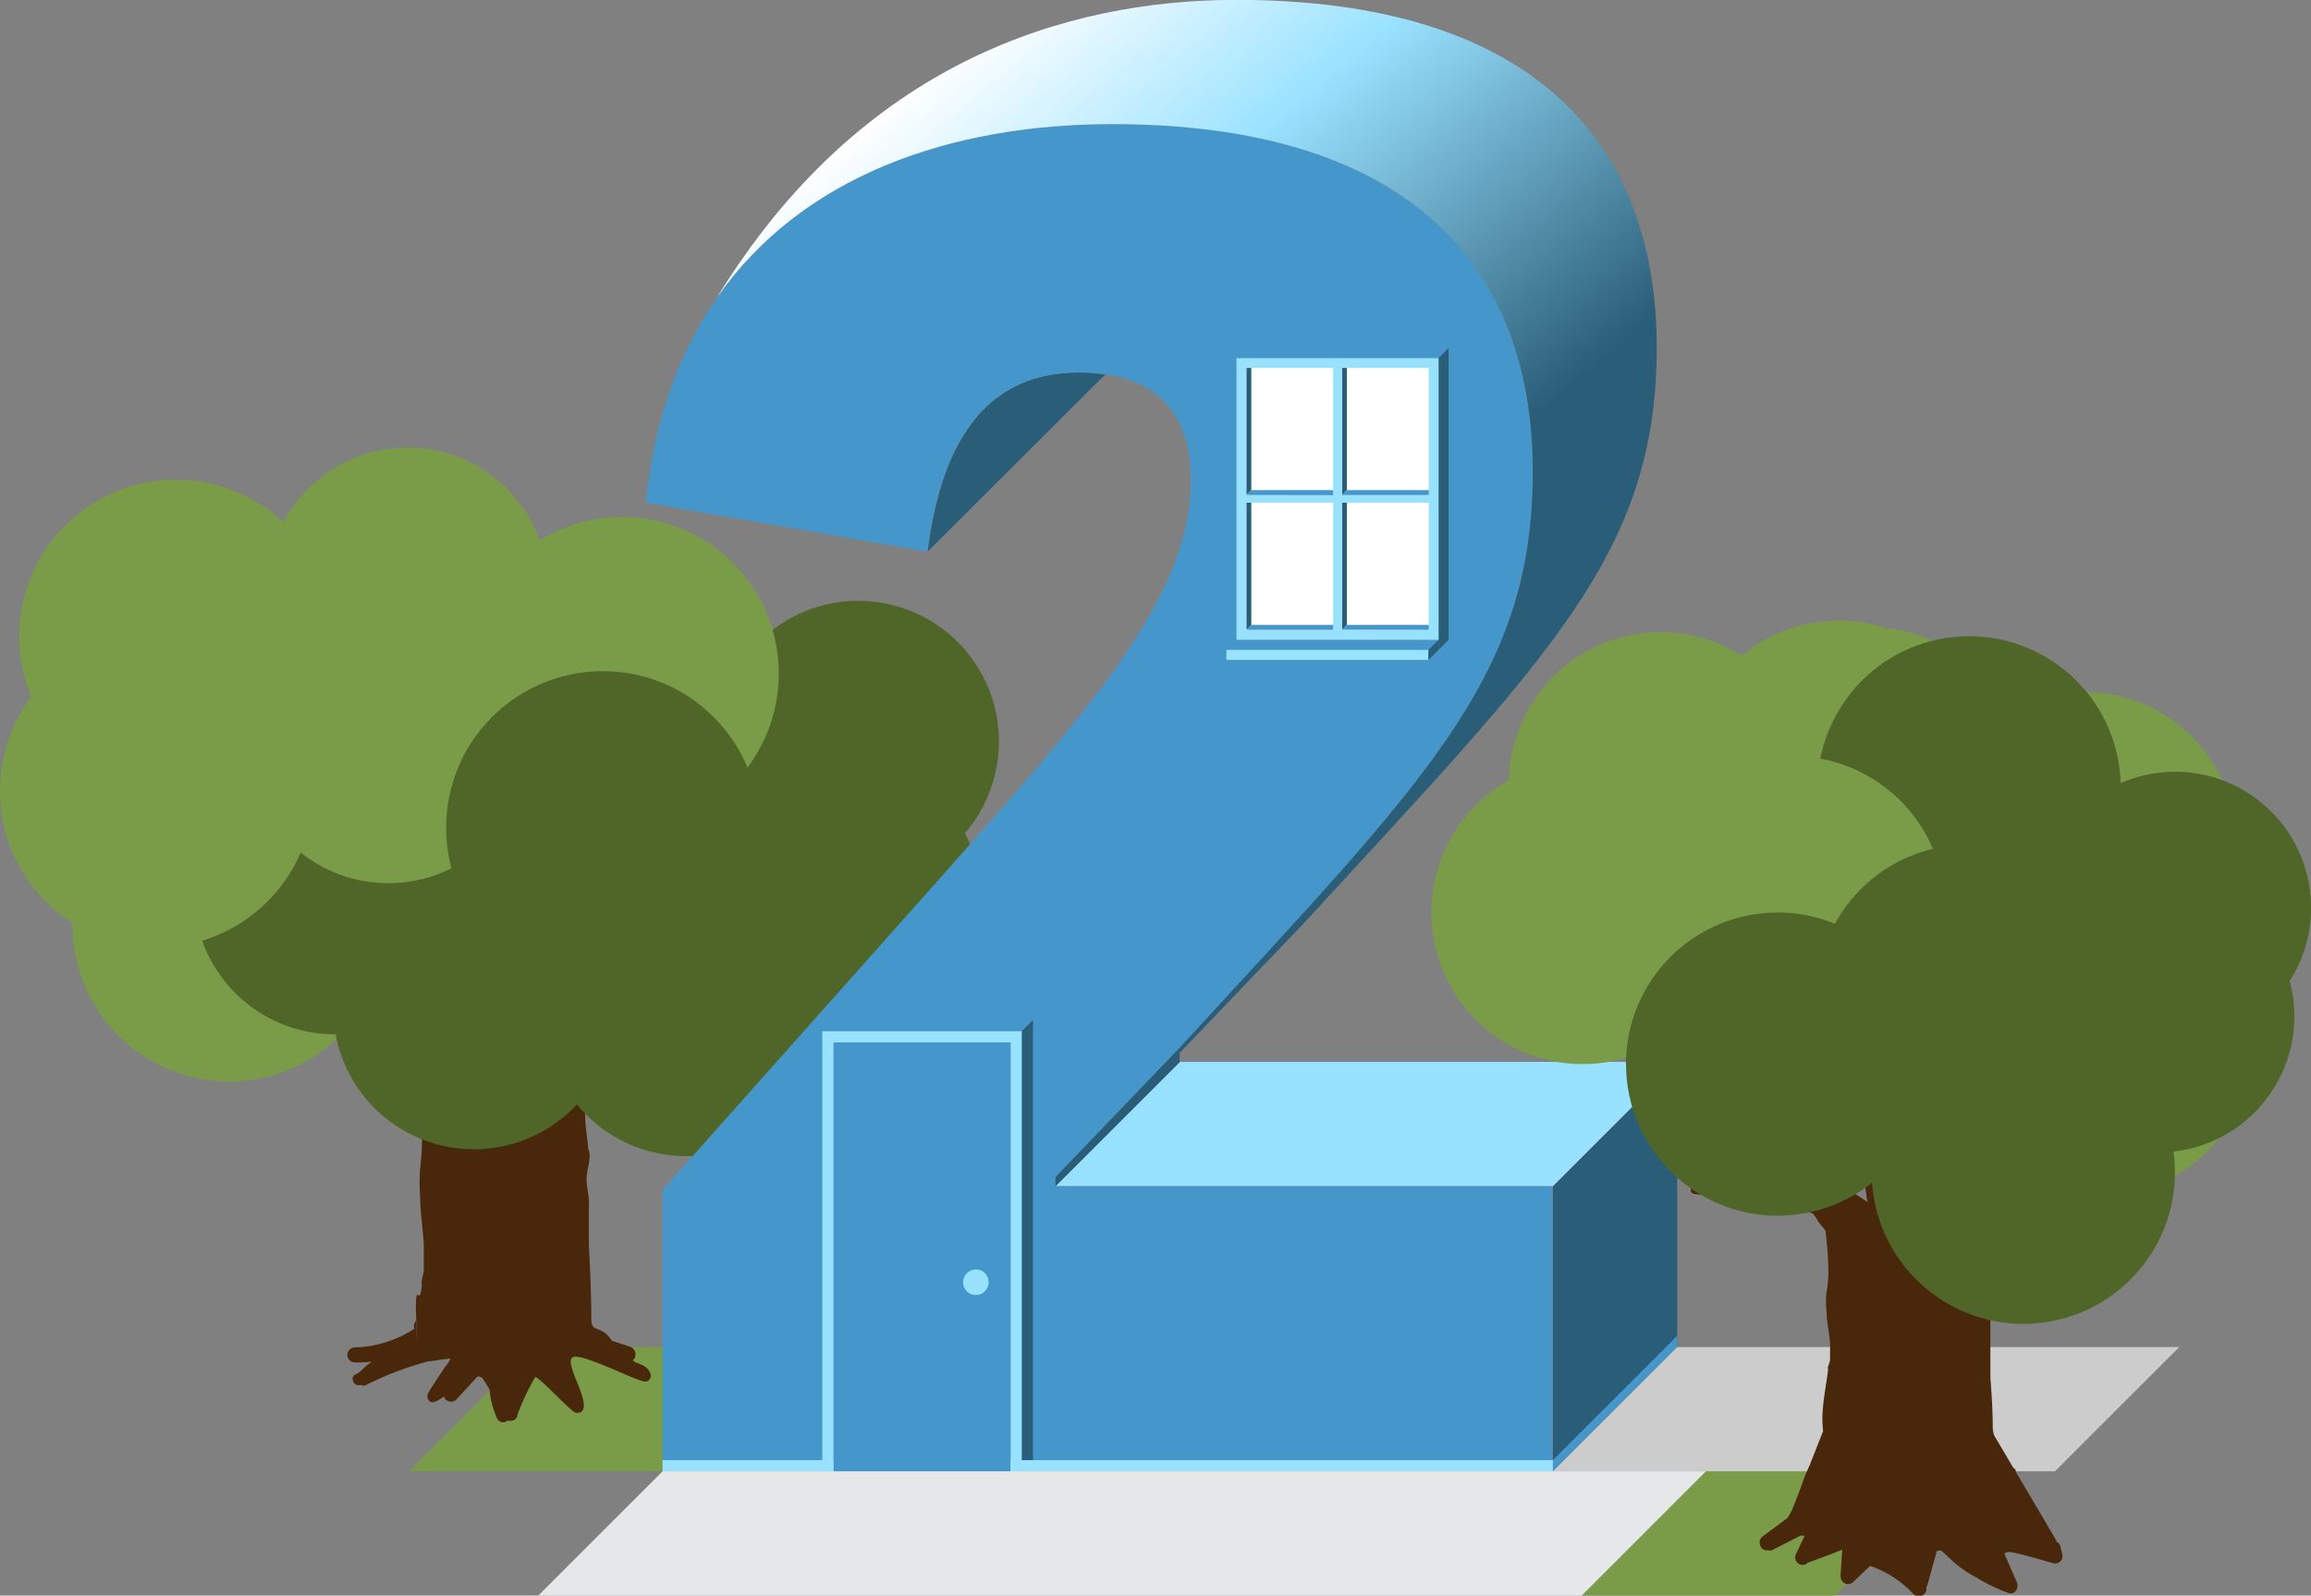 <svg xmlns="http://www.w3.org/2000/svg" xmlns:xlink="http://www.w3.org/1999/xlink" width="186.11" height="128.53" viewBox="0 0 186.11 128.53"><rect x="0" y="0" width="186.11" height="128.53" fill="#808080" stroke="none"/><defs><style>.a{fill:#7a9c49;}.b{fill:#49270a;}.c{fill:#506629;}.d{fill:#2a5d77;}.e{fill:#99e2ff;}.f{fill:#4597cb;}.g{fill:url(#a);}.h{fill:#fff;}.i{fill:#e6e7e8;}.j{fill:#ccc;}</style><linearGradient id="a" x1="70.18" y1="9.71" x2="118.58" y2="67.39" gradientUnits="userSpaceOnUse"><stop offset="0" stop-color="#fff"/><stop offset="0.28" stop-color="#99e2ff"/><stop offset="0.7" stop-color="#2a5d77"/></linearGradient></defs><title>num-2</title><polygon class="a" points="53.36 118.52 32.94 118.52 42.95 108.51 63.36 108.51 53.36 118.52"/><polygon class="a" points="147.79 128.53 127.38 128.53 137.38 118.52 157.8 118.52 147.79 128.53"/><path class="b" d="M52.36,110.59c-.26-.55-.66-.63-1.17-.85a1.52,1.52,0,0,1-.24-.14.65.65,0,0,0-.18-1.1c-.5-.18-1-.33-1.5-.49-.85-1.38-1.67-.54-1.65-1.76,0-2-.1-4-.2-6a.7.7,0,0,0,0-.25V97.24c.08-.79-.21-1.57-.18-2.37s.43-1.59.14-2.3c-.08-.88-.23-1.75-.26-2.63,0-1.23,0-2.48,0-3.71a.71.71,0,0,0-.09-.35,14.7,14.7,0,0,1,.87-2.06c.17-.4.28-.83.43-1.24A7.34,7.34,0,0,0,47,82.24c-.34,0-.74-.29-.69-.69a8.72,8.72,0,0,0,0-1.4,7.21,7.21,0,0,0-.86.79A14,14,0,0,1,44,82.56a.41.41,0,0,0-.15.38.5.5,0,0,0-.08.1c-.12.2-.23.4-.34.6C43,83,42.36,82.73,42,82.06c-.13-.54-.27-1.08-.39-1.63a6.18,6.18,0,0,1-.09-1.64l-.62,0A3.69,3.69,0,0,1,38.66,78c-.51-.6-.7-1.66-1.23-2.35-.23-.3-.49-.59-.74-.88a.94.94,0,0,1-.86-.36l-.19,0,.07.16-.12-.16a1,1,0,0,1-.55-.23,2.94,2.94,0,0,1-.61.22,12.75,12.75,0,0,1,2.24,4.56.47.47,0,0,0,.1.2c.18,1.06.28,2.13.41,3.2,0,.29.07.59.12.87-.82-.79-1.65-1.57-2.4-2.41a.42.42,0,0,0-.32-.15c-1.14-1-2.27-2-3.5-2.93a8.58,8.58,0,0,0-2-1.1,10.91,10.91,0,0,1-1.29-1.89.86.86,0,0,1-.28.45,1.08,1.08,0,0,1-.71.23l.06.18.25.45L26.89,76a.65.65,0,0,1-.49.54c-.09,0-.1,1-.32,1.25a1,1,0,0,1-.18.15,1.38,1.38,0,0,1-.9.21,5,5,0,0,1,2.55,1.31c.28.32.5.68.78,1s.7.55,1,.86a.36.36,0,0,0,0,.19h-.29c-2,0-4-.18-6.06-.21-.6,0-.65.93,0,.94h.08a.46.46,0,0,0,.23.08,27.89,27.89,0,0,1,6.93,1.38,14.8,14.8,0,0,1,2.47.89,9.76,9.76,0,0,1,.42.9c.17.4.44.78.63,1.18.05,1.69.33,3.43.25,5.12a21.87,21.87,0,0,1-.15,2.3,14.1,14.1,0,0,0,0,2.37s0,0,0,0,0,0,0,0c0,1.27.23,2.55.29,3.82,0,.2,0,.41,0,.61s0,.15,0,.22,0,.32,0,.48,0,.26,0,.39,0,.23,0,.35a6.79,6.79,0,0,1-.16.76.72.72,0,0,0,0,.33.78.78,0,0,0,0,.09c-.17,1.89-.44-.25-.48,1.66,0,.89.09,1.77.09,2.66,0,.54-.06-1.95-.1-1.41a.62.62,0,0,0-.12.56.17.17,0,0,1,0,.06,9.19,9.19,0,0,1-4.78,1.5.6.6,0,0,0,0,1.21c.45,0,.89,0,1.34-.07h0l-.1.1c-.44.27-.72.73-1.2.94s-.12,1.06.44.83h0a.4.4,0,0,0,.45,0,26.06,26.06,0,0,1,5-1.89c.59-.05,1.18-.18,1.77-.22a2.55,2.55,0,0,1-.41.64c-.06.06-1.34,2-1.36,2.1-.24.31,0,.89.45.76a3,3,0,0,0,.78-.44.62.62,0,0,0,1,.25l1.71-1.86a.51.51,0,0,1,.48.24c.16.25.33.52.49.8a7.46,7.46,0,0,0,.61,2.33.53.53,0,0,0,.85.16.65.65,0,0,0,.44,0s.06,0,.12-.06a.55.55,0,0,0,.24-.43,19.13,19.13,0,0,1,1.42-3c.35,0,2.91,2.82,3.26,2.87a.37.37,0,0,0,.15,0,.43.43,0,0,0,.47-.31c.33-1-1.52-3.68-.88-4.14s5.13,1.92,5.88,1.95h0A.49.49,0,0,0,52.36,110.59Z"/><circle class="a" cx="20" cy="62.07" r="12.62" transform="translate(-23.42 13.42) rotate(-23.89)"/><circle class="a" cx="56.78" cy="69.37" r="11.33" transform="translate(-29.02 43.4) rotate(-33.86)"/><circle class="c" cx="69.12" cy="59.73" r="11.33" transform="translate(-21.56 48.64) rotate(-33.86)"/><circle class="a" cx="28.5" cy="59.55" r="11.33" transform="translate(-32.58 34.5) rotate(-42.12)"/><circle class="a" cx="39.71" cy="68.83" r="11.33" transform="translate(-39.71 71.23) rotate(-61.75)"/><circle class="a" cx="32.82" cy="47.38" r="11.33" transform="translate(-23.3 34.25) rotate(-42.12)"/><circle class="a" cx="50.09" cy="54.26" r="12.62" transform="translate(-23.45 47.61) rotate(-42.12)"/><circle class="a" cx="14.17" cy="51.26" r="12.62" transform="translate(-30.72 22.74) rotate(-42.12)"/><circle class="a" cx="18.46" cy="74.5" r="12.62" transform="translate(-28.59 13.86) rotate(-23.89)"/><circle class="c" cx="55.24" cy="81.8" r="11.33" transform="translate(-36.21 44.65) rotate(-33.86)"/><circle class="c" cx="67.57" cy="72.16" r="11.33" transform="translate(-28.75 49.88) rotate(-33.86)"/><circle class="c" cx="26.96" cy="71.99" r="11.33" transform="translate(-41.32 36.67) rotate(-42.12)"/><circle class="c" cx="38.17" cy="81.26" r="11.33" transform="translate(-51.48 76.41) rotate(-61.75)"/><circle class="a" cx="31.28" cy="59.81" r="11.33" transform="translate(-32.04 36.43) rotate(-42.12)"/><circle class="c" cx="48.55" cy="66.69" r="12.62" transform="translate(-32.19 49.78) rotate(-42.12)"/><circle class="a" cx="12.62" cy="63.69" r="12.62" transform="translate(-39.46 24.92) rotate(-42.12)"/><polygon class="d" points="125.06 95.55 135.07 85.54 135.07 108.51 125.06 118.52 125.06 95.55"/><polygon class="e" points="85.01 95.55 95.02 85.54 135.07 85.54 125.06 95.55 85.01 95.55"/><path class="d" d="M86.93,30c-6.92,0-11,4.71-12.22,14.43L89,30.17A14.8,14.8,0,0,0,86.93,30Z"/><path class="f" d="M123.44,38c0,16.64-8.69,24.88-28.42,46.38L85,94.82v.74h40v23H53.36V95.85L74.85,71.7c12.52-14.13,21.05-23.41,21.05-33,0-5-2.36-8.69-9-8.69-6.92,0-11,4.71-12.22,14.43L52,40.49C54.24,18.55,70.88,10,89.57,10,112.84,10,123.44,20.9,123.44,38Z"/><path class="g" d="M89.57,10c23.26,0,33.87,10.9,33.87,28,0,16.64-8.69,24.88-28.42,46.38L85,94.82v.74l10-10v-.74l10-10.45c19.73-21.5,28.42-29.74,28.42-46.38,0-17.08-10.6-28-33.87-28C85.88,0,69.34,5,57.72,24h0C64.59,14.14,76.58,10,89.57,10Z"/><rect class="h" x="99.97" y="29.24" width="15.48" height="21.9"/><polygon class="f" points="100.39 28.04 99.58 28.85 115.85 28.85 116.66 28.04 100.39 28.04"/><polygon class="f" points="99.58 51.54 98.77 52.35 115.04 52.35 115.85 51.54 99.58 51.54"/><polygon class="d" points="116.66 28.04 115.85 28.85 115.85 52.35 116.66 51.54 116.66 28.04"/><rect class="e" x="98.76" y="52.35" width="16.27" height="0.81"/><polygon class="d" points="115.04 53.16 115.85 52.35 115.85 51.54 115.04 52.35 115.04 53.16"/><polygon class="d" points="100.37 29.64 100.37 39.88 100.77 39.48 100.77 29.23 100.37 29.64"/><polygon class="d" points="100.37 40.5 100.37 50.75 100.77 50.34 100.77 40.1 100.37 40.5"/><polygon class="d" points="108.07 29.64 108.07 39.88 108.47 39.48 108.47 29.23 108.07 29.64"/><polygon class="d" points="108.07 40.5 108.07 50.74 108.47 50.34 108.47 40.1 108.07 40.5"/><rect class="e" x="99.79" y="39.88" width="15.84" height="0.62"/><polygon class="f" points="115.46 39.48 108.47 39.48 108.07 39.88 115.06 39.88 115.46 39.48"/><polygon class="f" points="107.76 39.48 100.77 39.48 100.37 39.88 107.36 39.89 107.76 39.48"/><polygon class="f" points="115.46 50.34 108.47 50.34 108.07 50.74 115.06 50.75 115.46 50.34"/><polygon class="f" points="107.76 50.34 100.77 50.34 100.37 50.75 107.36 50.75 107.76 50.34"/><path class="e" d="M115.85,51.54H99.58V28.85h16.27Zm-15.48-.79h14.69V29.64H100.37Z"/><rect class="e" x="107.36" y="29.24" width="0.71" height="21.9"/><rect class="e" x="53.36" y="117.62" width="13.77" height="0.9"/><polygon class="f" points="83.19 82.17 67.12 82.17 66.22 83.07 82.28 83.07 83.19 82.17"/><polygon class="d" points="82.28 83.07 82.28 83.97 82.28 95.17 82.28 118.5 83.19 118.52 83.19 95.31 83.19 82.17 82.28 83.07"/><polygon class="d" points="67.12 83.97 67.12 83.97 74.25 83.97 67.12 83.97"/><polygon class="e" points="81.38 95.02 81.38 118.5 82.28 118.5 82.28 95.17 82.28 83.97 81.38 83.97 81.38 95.02"/><path class="f" d="M74.25,84H67.12V118.5H81.38V84Z"/><polygon class="e" points="66.22 118.5 67.12 118.5 67.12 92.71 67.12 83.97 66.22 83.97 66.22 92.56 66.22 118.5"/><polygon class="e" points="66.22 83.07 66.22 83.97 67.12 83.97 74.25 83.97 82.28 83.97 82.28 83.07 66.22 83.07"/><circle class="e" cx="78.59" cy="103.29" r="1.03"/><rect class="e" x="81.38" y="117.62" width="43.68" height="0.9"/><polygon class="f" points="125.06 117.62 125.06 118.52 135.07 108.51 135.07 107.61 125.06 117.62"/><polygon class="i" points="127.38 128.53 43.35 128.53 53.36 118.52 137.38 118.52 127.38 128.53"/><polygon class="j" points="165.49 118.52 125.06 118.52 135.07 108.51 175.5 108.51 165.49 118.52"/><path class="b" d="M166.07,125.18l-.14-.6a.5.5,0,0,0-.32-.38.55.55,0,0,0,0-.09l-3.32-5.63.1,0-.29-.3-1.51-2.56a2.22,2.22,0,0,1-.11-.65c0-1.34-.09-2.68-.19-4a.34.34,0,0,0,0-.17v-4.5c.08-.52-.2-1-.17-1.58s.41-1.06.13-1.53c-.08-.59-.22-1.17-.25-1.75,0-.82,0-1.65,0-2.47a.36.36,0,0,0-.09-.23,8.5,8.5,0,0,1,.84-1.37c.16-.26.27-.55.41-.83a9.85,9.85,0,0,0-1.34-.22c-.33,0-.71-.19-.67-.46a4,4,0,0,0,0-.93,6.71,6.71,0,0,0-.84.53,11.52,11.52,0,0,1-1.36,1.08c-.13.08-.16.17-.15.25l-.08.07-.33.4c-.41-.39-1-.61-1.38-1.05-.12-.36-.27-.72-.38-1.08a2.85,2.85,0,0,1-.08-1.09l-.6,0a4.69,4.69,0,0,1-2.18-.52c-.49-.4-.68-1.1-1.19-1.57-.22-.2-.47-.39-.71-.59A1.13,1.13,0,0,1,149,91h-.19l.07.11-.11-.11a1.25,1.25,0,0,1-.53-.15,3.76,3.76,0,0,1-.59.14,7.85,7.85,0,0,1,2.16,3,.3.3,0,0,0,.1.13c.18.7.28,1.41.39,2.13,0,.2.07.39.11.58-.79-.52-1.59-1-2.32-1.61a.5.5,0,0,0-.31-.1c-1.1-.67-2.2-1.35-3.39-1.95a9.91,9.91,0,0,0-1.93-.73,7.88,7.88,0,0,1-1.25-1.26.59.59,0,0,1-.27.3,1.39,1.39,0,0,1-.68.15l.06.12.24.3-.21,0a.54.54,0,0,1-.47.36c-.09,0-.1.67-.31.83a.94.94,0,0,1-.18.1,1.83,1.83,0,0,1-.87.14,5.85,5.85,0,0,1,2.47.87c.27.21.48.45.76.66s.68.37,1,.57a.18.18,0,0,0,0,.13h-.28c-2,0-3.91-.12-5.86-.14-.58,0-.63.62,0,.62h.08a.59.59,0,0,0,.22.05,38,38,0,0,1,6.7.92,18.93,18.93,0,0,1,2.39.59,5.85,5.85,0,0,1,.4.6c.16.27.43.52.61.79a30.12,30.12,0,0,1,.24,3.41,10.1,10.1,0,0,1-.15,1.53,6.47,6.47,0,0,0,0,1.58v0s0,0,0,0c0,.84.22,1.7.28,2.54,0,.14,0,.27,0,.41s0,.1,0,.15,0,.21,0,.32,0,.17,0,.26,0,.15,0,.23a3.34,3.34,0,0,1-.16.5.33.33,0,0,0,0,.22.38.38,0,0,0,0,.06c-.16,1.26-.42,2.52-.46,3.78a11.15,11.15,0,0,0,.06,1.15l-1.1,2.79-.23.51c-.16.35-.32.84-.51,1.37l-.62,1.58a6.49,6.49,0,0,1-.4.74l-2,1.49c-.53.39-.14,1.23.38,1.11a.56.56,0,0,0,.38,0L145,123.7h.34l-.71,1.49c-.3.62.53,1.16.92.71.94-.35,1.89-.69,2.81-1.07l-.13,2a.55.55,0,0,0,0,.17.6.6,0,0,0,1,.45l1.37-1.31a8.51,8.51,0,0,1,3.42,2.19c.41.54,1.29.1,1.09-.44a.58.58,0,0,0,.1-.19l.77-2.76.32-.05a6.71,6.71,0,0,1,.66.6c.32.29.62.57,1,.83a9.27,9.27,0,0,0,1.28.8,12.65,12.65,0,0,0,2.52,1.2c.53.18.85-.44.66-.86l-1-2.3c.1-.12.3-.18.64-.11,1.13.23,2.25.59,3.36.89A.59.59,0,0,0,166.07,125.18Z"/><circle class="a" cx="169.18" cy="84.05" r="12.21" transform="translate(-5.69 12.59) rotate(-4.19)"/><circle class="a" cx="167.87" cy="67.95" r="12.21" transform="translate(-4.52 12.45) rotate(-4.19)"/><circle class="a" cx="133.72" cy="63.14" r="12.21" transform="translate(-7.69 19.88) rotate(-8.27)"/><circle class="c" cx="175.16" cy="73.14" r="10.96" transform="translate(-10.02 31.42) rotate(-9.97)"/><circle class="a" cx="148.07" cy="62.21" r="12.21" transform="translate(-5.51 15.22) rotate(-5.78)"/><circle class="a" cx="150.64" cy="62.75" r="12.21" transform="translate(-5.55 15.48) rotate(-5.78)"/><circle class="a" cx="149.38" cy="75.34" r="12.21" transform="translate(-6.82 15.42) rotate(-5.78)"/><circle class="c" cx="158.58" cy="63.46" r="12.21" transform="translate(-10.66 40.37) rotate(-14.04)"/><circle class="c" cx="162.95" cy="94.43" r="12.21" transform="translate(-6.47 12.16) rotate(-4.19)"/><circle class="c" cx="164.56" cy="81.88" r="12.21" transform="matrix(1, -0.07, 0.07, 1, -5.54, 12.25)"/><circle class="a" cx="127.48" cy="73.52" r="12.21" transform="translate(-9.25 19.09) rotate(-8.27)"/><circle class="c" cx="173.81" cy="81.88" r="10.96" transform="translate(-11.55 31.32) rotate(-9.97)"/><circle class="a" cx="141.84" cy="72.59" r="12.21" transform="translate(-6.59 14.64) rotate(-5.78)"/><circle class="a" cx="144.41" cy="73.14" r="12.21" transform="translate(-6.63 14.91) rotate(-5.78)"/><circle class="c" cx="143.15" cy="85.73" r="12.21" transform="translate(-7.9 14.84) rotate(-5.78)"/><circle class="c" cx="158.49" cy="80.25" r="12.21" transform="translate(-14.73 40.85) rotate(-14.04)"/></svg>